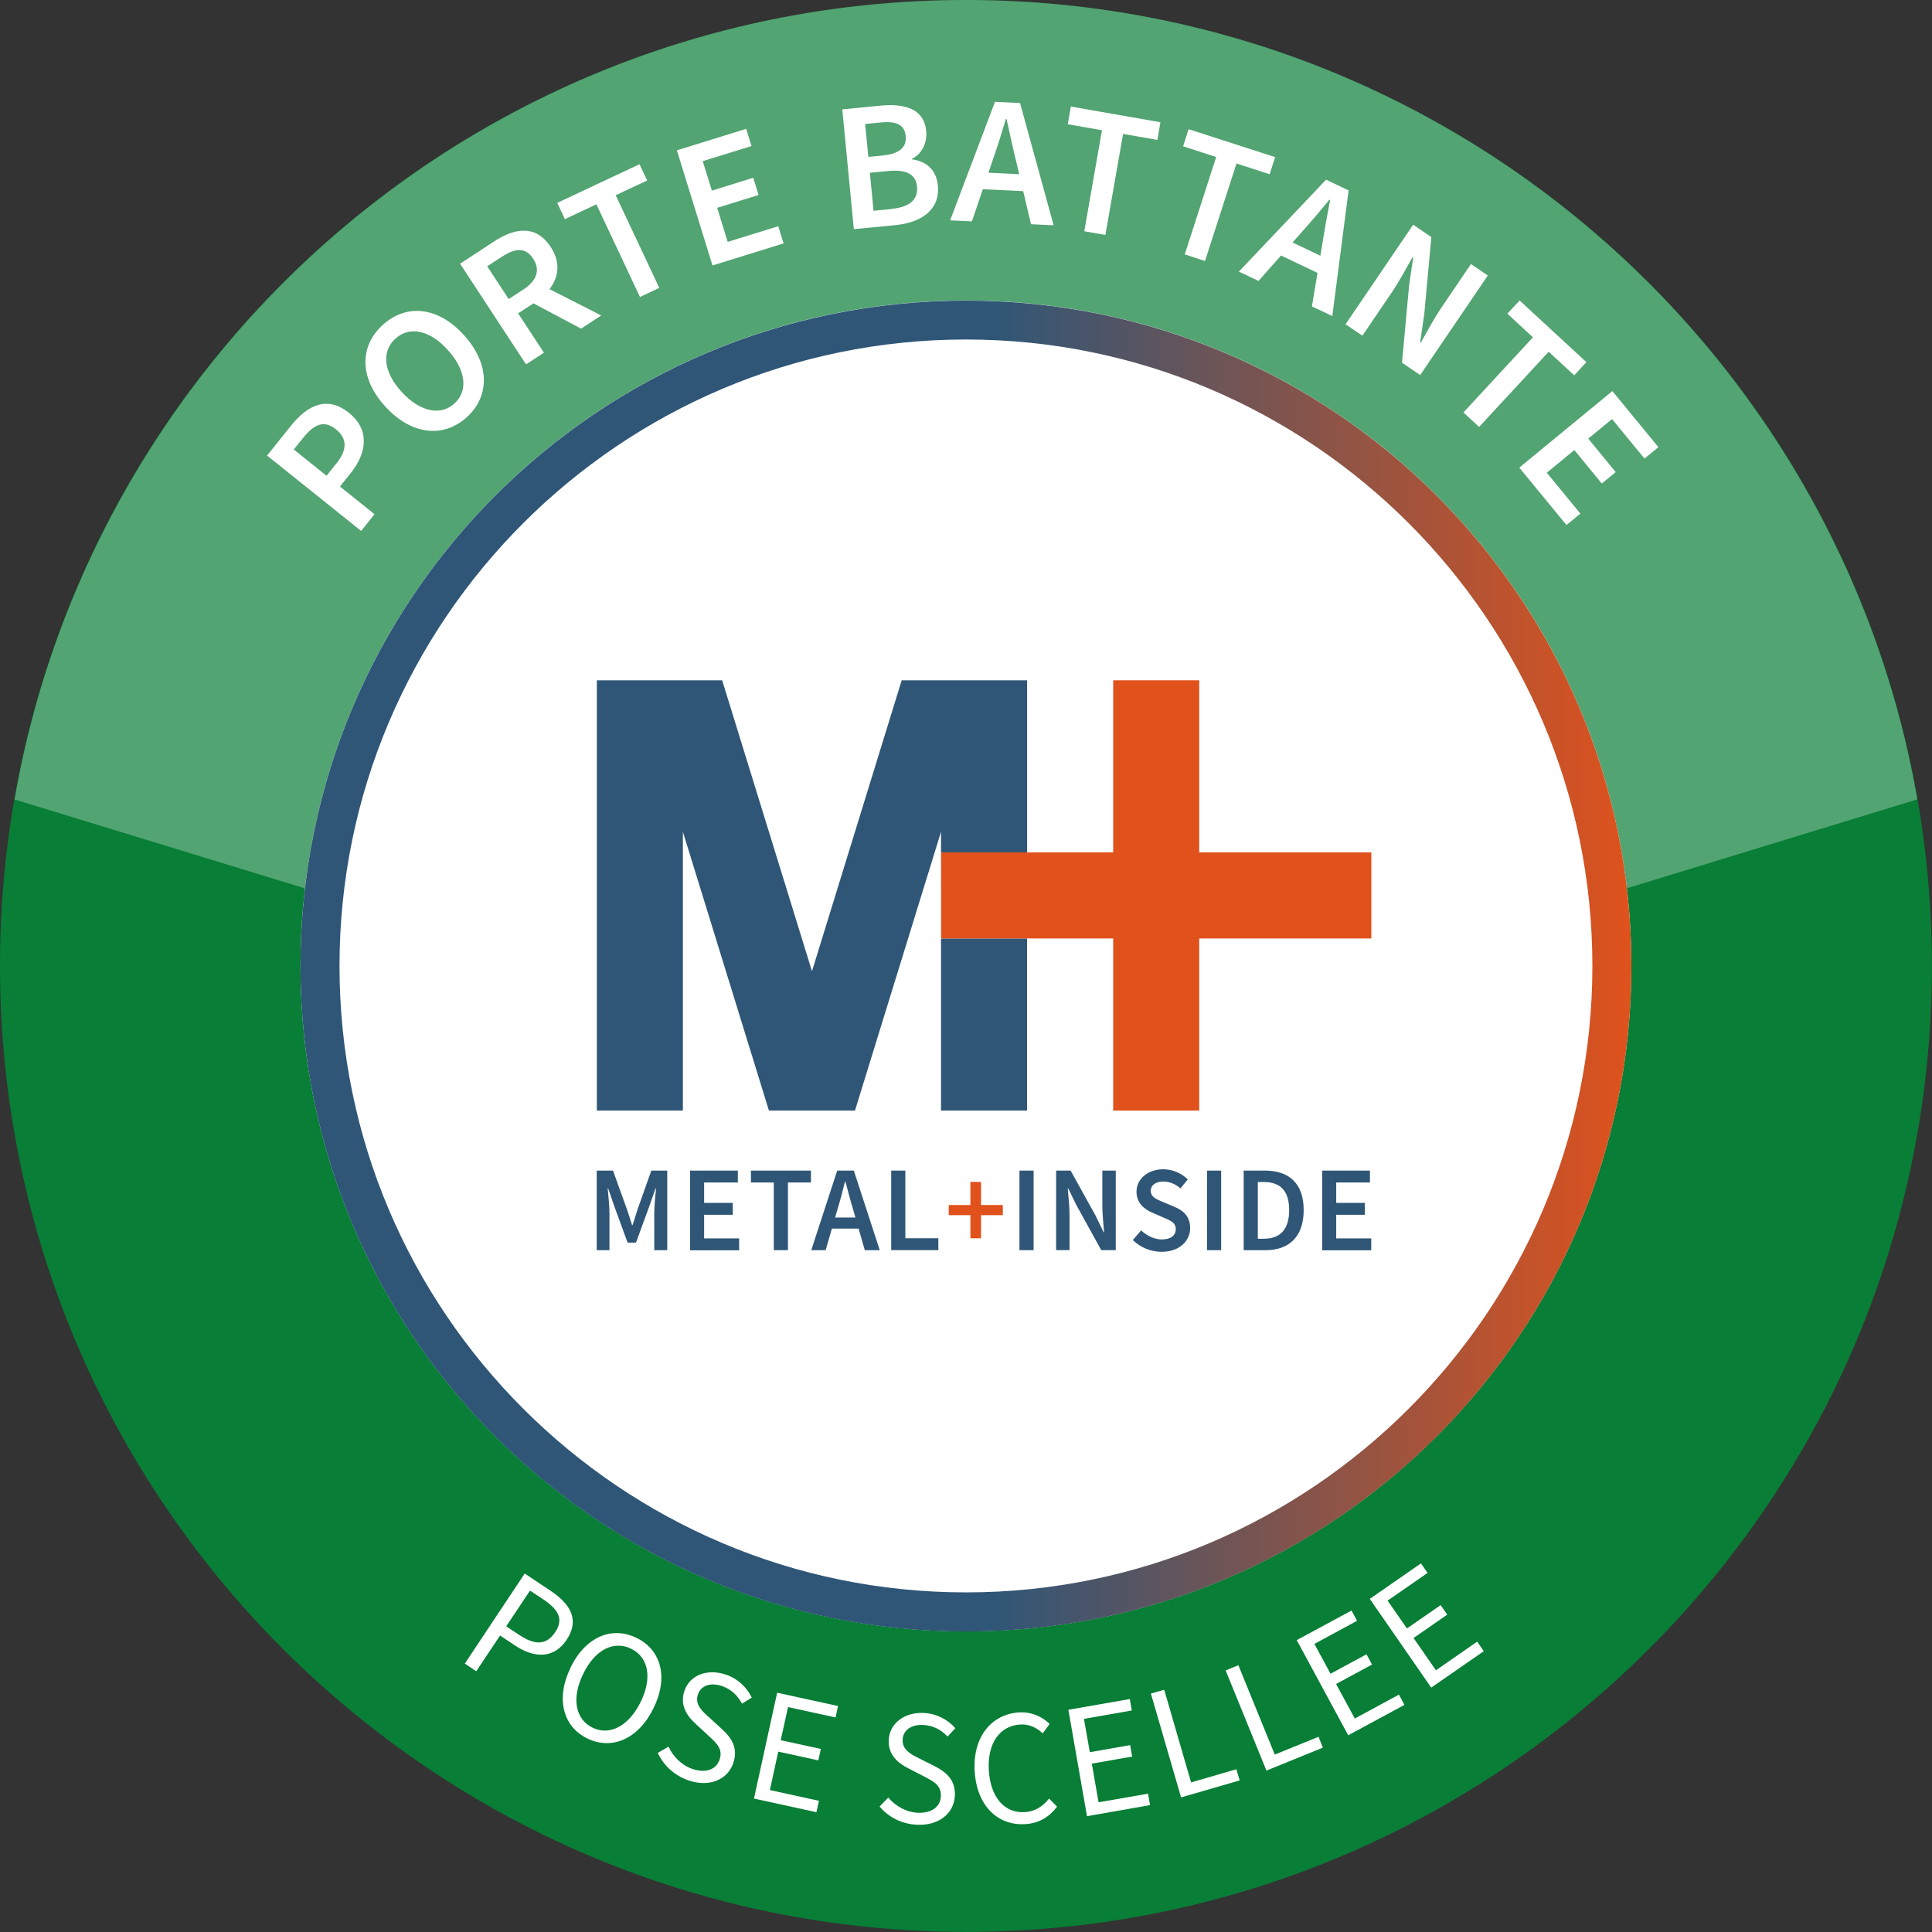 <svg fill="none" height="106" viewBox="0 0 106 106" width="106" xmlns="http://www.w3.org/2000/svg" xmlns:xlink="http://www.w3.org/1999/xlink"><rect x="0" y="0" width="106" height="106" fill="#333333" stroke="none"/><linearGradient id="a" gradientUnits="userSpaceOnUse" x1="16.486" x2="89.507" y1="52.997" y2="52.997"><stop offset=".52" stop-color="#2f5677"/><stop offset="1" stop-color="#df521c"/></linearGradient><clipPath id="b"><path d="m0 0h106v106h-106z"/></clipPath><g clip-path="url(#b)"><path d="m52.997 105.994c29.269 0 52.997-23.728 52.997-52.997s-23.728-52.997-52.997-52.997-52.997 23.727-52.997 52.997 23.727 52.997 52.997 52.997z" fill="#087e36"/><g fill="#fff"><path d="m52.997 59.84 52.195-15.982c-4.327-24.907-26.04-43.858-52.195-43.858s-47.868 18.951-52.195 43.864l52.195 15.982z" opacity=".3"/><path d="m28.794 86.338 1.41.938c1.106.737 1.604 1.604.886 2.691-.692 1.041-1.759 1.028-2.839.31l-.815-.543-1.306 1.96-.627-.42 3.286-4.941zm-.284 3.376c.867.576 1.481.537 1.953-.168.472-.711.188-1.235-.679-1.811l-.705-.466-1.306 1.96.731.485z"/><path d="m31.304 91.487c.834-1.708 2.283-2.277 3.622-1.623 1.339.653 1.766 2.154.931 3.855-.834 1.708-2.303 2.316-3.635 1.662-1.339-.653-1.746-2.192-.912-3.893zm3.848 1.889c.647-1.326.427-2.451-.524-2.917-.951-.466-1.979.045-2.626 1.371-.653 1.326-.446 2.49.504 2.956.951.466 1.992-.084 2.645-1.41z"/><path d="m36.084 96.175.595-.343c.259.556.731 1.028 1.313 1.222.737.252 1.3.032 1.488-.511.194-.576-.149-.892-.602-1.306l-.686-.634c-.446-.401-.925-1.009-.64-1.837.291-.86 1.255-1.235 2.277-.886.666.226 1.164.718 1.417 1.261l-.537.33c-.233-.44-.576-.783-1.093-.964-.627-.213-1.158-.039-1.326.466-.181.543.233.912.614 1.248l.679.621c.556.504.931 1.061.647 1.895-.304.886-1.281 1.345-2.458.944-.789-.272-1.365-.828-1.682-1.507z"/><path d="m42.635 92.871 3.344.731-.136.627-2.607-.569-.401 1.817 2.199.479-.136.627-2.199-.479-.459 2.108 2.691.589-.136.627-3.428-.75 1.268-5.795z"/><path d="m48.256 99.118.479-.491c.401.466.977.795 1.591.828.776.045 1.261-.317 1.294-.892.032-.602-.382-.821-.925-1.099l-.828-.427c-.537-.265-1.158-.724-1.106-1.591.052-.905.88-1.526 1.953-1.462.699.039 1.306.382 1.701.834l-.427.459c-.343-.362-.763-.602-1.313-.634-.666-.039-1.125.272-1.151.802-.032.569.472.815.918 1.035l.821.414c.666.336 1.177.776 1.125 1.656-.058.938-.873 1.637-2.115 1.565-.828-.051-1.533-.426-2.018-1.002z"/><path d="m53.475 97.178c-.11-1.908.944-3.137 2.445-3.227.718-.039 1.3.272 1.669.634l-.382.517c-.33-.317-.737-.517-1.235-.485-1.119.065-1.804 1.028-1.72 2.497.084 1.488.854 2.38 1.973 2.309.563-.032.977-.304 1.332-.744l.44.446c-.433.569-.996.918-1.766.957-1.475.084-2.645-.99-2.755-2.91z"/><path d="m58.617 93.808 3.37-.589.11.627-2.626.459.323 1.83 2.212-.388.11.627-2.212.388.369 2.121 2.716-.472.11.627-3.46.608z"/><path d="m63.151 92.916.724-.207 1.475 5.084 2.484-.724.181.615-3.215.931-1.656-5.698z"/><path d="m67.245 91.648.699-.285 1.998 4.903 2.4-.977.239.595-3.098 1.261z"/><path d="m71.145 89.986 3.007-1.623.304.563-2.341 1.268.886 1.636 1.973-1.067.304.563-1.973 1.067 1.028 1.895 2.419-1.313.304.563-3.085 1.669-2.82-5.213z"/><path d="m75.155 87.722 2.807-1.947.362.524-2.193 1.52 1.061 1.526 1.85-1.281.362.524-1.85 1.281 1.229 1.772 2.264-1.572.362.524-2.885 1.998-3.376-4.877z"/><path d="m14.656 24.991 1.3-1.623c.918-1.145 1.992-1.675 3.189-.718 1.151.918.99 2.193.103 3.299l-.595.744 1.895 1.52-.731.918-5.161-4.133zm3.797.446c.614-.77.602-1.384-.032-1.889-.64-.511-1.177-.285-1.792.479l-.511.634 1.798 1.442.53-.666z"/><path d="m21.137 22.301c-1.442-1.578-1.41-3.318-.136-4.476 1.274-1.158 3.007-1.028 4.443.55 1.442 1.578 1.442 3.357.168 4.514-1.274 1.158-3.04.99-4.476-.589zm3.421-3.111c-.996-1.099-2.102-1.306-2.865-.608-.77.699-.66 1.817.336 2.91.996 1.099 2.134 1.345 2.904.647.77-.699.627-1.856-.375-2.949z"/><path d="m25.244 14.468 1.863-1.222c1.151-.75 2.303-.925 3.111.31.776 1.19.246 2.309-.905 3.059l-.886.576 1.416 2.16-.983.64-3.622-5.53zm3.454 1.429c.757-.498.964-1.08.55-1.708-.414-.634-.97-.589-1.733-.09l-.783.511 1.177 1.798.783-.511zm.259.576.33-1.048 3.7 1.882-1.106.724-2.923-1.552z"/><path d="m32.72 11.209-1.727.815-.42-.893 4.514-2.121.42.893-1.727.808 2.393 5.084-1.061.498z"/><path d="m37.138 8.246 3.803-1.177.291.944-2.678.828.504 1.617 2.27-.705.291.944-2.27.705.576 1.869 2.775-.86.291.944-3.9 1.209-1.953-6.312z"/><path d="m46.212 6.002 2.102-.207c1.352-.129 2.387.188 2.503 1.397.058.621-.22 1.255-.776 1.513v.039c.75.097 1.332.55 1.416 1.436.129 1.313-.892 2.037-2.341 2.173l-2.27.22-.634-6.578zm2.264 2.522c.918-.091 1.274-.485 1.216-1.054-.058-.634-.517-.834-1.371-.75l-.854.084.175 1.804.834-.078zm.44 2.936c.964-.09 1.468-.491 1.397-1.229-.065-.692-.621-.944-1.604-.847l-.983.097.201 2.083.99-.097z"/><path d="m54.594 5.588 1.371.065 1.843 6.707-1.242-.058-.841-3.564c-.175-.711-.336-1.468-.498-2.206h-.039c-.213.718-.446 1.462-.686 2.147l-1.177 3.467-1.196-.058 2.464-6.507zm-1.061 3.855 3.111.149-.045.918-3.111-.149z"/><path d="m60.467 7.147-1.882-.33.168-.97 4.915.86-.168.97-1.882-.33-.97 5.543-1.158-.201.97-5.543z"/><path d="m66.728 8.615-1.817-.589.304-.938 4.747 1.533-.304.938-1.817-.589-1.727 5.349-1.112-.362 1.727-5.349z"/><path d="m72.749 9.857 1.242.589-.893 6.895-1.119-.53.602-3.609c.11-.724.259-1.488.395-2.225l-.039-.019c-.479.582-.977 1.177-1.462 1.714l-2.425 2.742-1.08-.511 4.786-5.045zm-2.471 3.143 2.813 1.339-.395.828-2.813-1.339z"/><path d="m77.535 12.328.996.679-.388 4.223-.226 1.552.032.026c.336-.595.731-1.339 1.145-1.947l1.611-2.374.925.627-3.712 5.465-.996-.679.388-4.23.226-1.546-.032-.026c-.343.608-.718 1.319-1.132 1.927l-1.623 2.393-.925-.627z"/><path d="m84.1 18.504-1.397-1.294.673-.724 3.661 3.383-.666.724-1.403-1.294-3.816 4.126-.86-.795 3.816-4.126z"/><path d="m88.466 21.46 2.522 3.072-.763.627-1.779-2.167-1.306 1.074 1.507 1.837-.763.627-1.507-1.837-1.513 1.242 1.843 2.244-.763.627-2.587-3.15 5.103-4.197z"/><path d="m52.997 89.507c20.164 0 36.51-16.346 36.51-36.511s-16.346-36.511-36.51-36.511c-20.164 0-36.511 16.346-36.511 36.511s16.346 36.511 36.511 36.511z"/></g><path d="m52.997 18.627c18.951 0 34.37 15.419 34.37 34.37s-15.419 34.37-34.37 34.37-34.37-15.419-34.37-34.37 15.419-34.37 34.37-34.37zm0-2.134c-20.166 0-36.511 16.344-36.511 36.511 0 20.166 16.344 36.51 36.511 36.51 20.166 0 36.51-16.344 36.51-36.51 0-20.166-16.344-36.511-36.51-36.511z" fill="url(#a)"/><path d="m51.632 46.768h4.721v-9.443h-2.16-2.561-2.16l-4.922 15.963-4.928-15.963h-2.154-2.568-2.154v23.607h4.721v-15.296l4.721 15.296h4.721l4.721-15.296v15.296h4.721v-9.443h-4.721z" fill="#2f5676"/><path d="m75.239 46.768h-9.443v-9.443h-4.721v9.443h-4.721-4.721v4.721h4.721 4.721v9.443h4.721v-9.443h9.443z" fill="#e0511b"/><path d="m32.759 64.225h.873l.77 2.134c.097.278.181.569.278.86h.026c.097-.285.181-.582.272-.86l.757-2.134h.873v4.366h-.712v-1.998c0-.401.058-.983.097-1.391h-.026l-.356 1.015-.718 1.96h-.459l-.718-1.96-.349-1.015h-.026c.039.401.097.983.097 1.391v1.998h-.699v-4.366z" fill="#2f5676"/><path d="m37.856 64.225h2.626v.653h-1.85v1.119h1.572v.653h-1.572v1.294h1.921v.653h-2.691v-4.366z" fill="#2f5676"/><path d="m42.461 64.878h-1.261v-.653h3.292v.653h-1.261v3.712h-.776v-3.712z" fill="#2f5676"/><path d="m45.94 64.225h.905l1.423 4.366h-.821l-.666-2.322c-.142-.459-.265-.957-.395-1.436h-.026c-.123.485-.246.977-.388 1.436l-.673 2.322h-.789l1.423-4.366zm-.582 2.574h2.057v.608h-2.057z" fill="#2f5676"/><path d="m48.896 64.225h.776v3.712h1.811v.653h-2.587z" fill="#2f5676"/><path d="m53.242 66.67h-1.19v-.556h1.19v-1.268h.582v1.268h1.197v.556h-1.197v1.268h-.582z" fill="#e0511b"/><g fill="#2f5676"><path d="m55.933 64.225h.776v4.366h-.776z"/><path d="m57.945 64.225h.795l1.358 2.451.453.931h.026c-.039-.453-.097-1.002-.097-1.488v-1.895h.737v4.366h-.796l-1.358-2.458-.453-.925h-.026c.039.459.097.99.097 1.475v1.908h-.737z"/><path d="m62.155 68.034.453-.53c.31.297.731.498 1.138.498.491 0 .763-.22.763-.563 0-.362-.285-.472-.679-.64l-.595-.259c-.427-.181-.88-.517-.88-1.158 0-.692.614-1.229 1.468-1.229.511 0 1.002.213 1.345.556l-.401.492c-.278-.233-.576-.375-.944-.375-.414 0-.686.194-.686.511 0 .343.33.472.692.621l.589.246c.517.213.88.543.88 1.177 0 .705-.589 1.3-1.565 1.3-.589 0-1.158-.233-1.572-.64z"/><path d="m66.223 64.225h.776v4.366h-.776z"/><path d="m68.235 64.225h1.164c1.339 0 2.128.718 2.128 2.167 0 1.449-.789 2.199-2.089 2.199h-1.203zm1.112 3.738c.88 0 1.384-.498 1.384-1.572 0-1.074-.504-1.539-1.384-1.539h-.336v3.111z"/><path d="m72.536 64.225h2.626v.653h-1.85v1.119h1.572v.653h-1.572v1.294h1.921v.653h-2.691v-4.366z"/></g></g></svg>